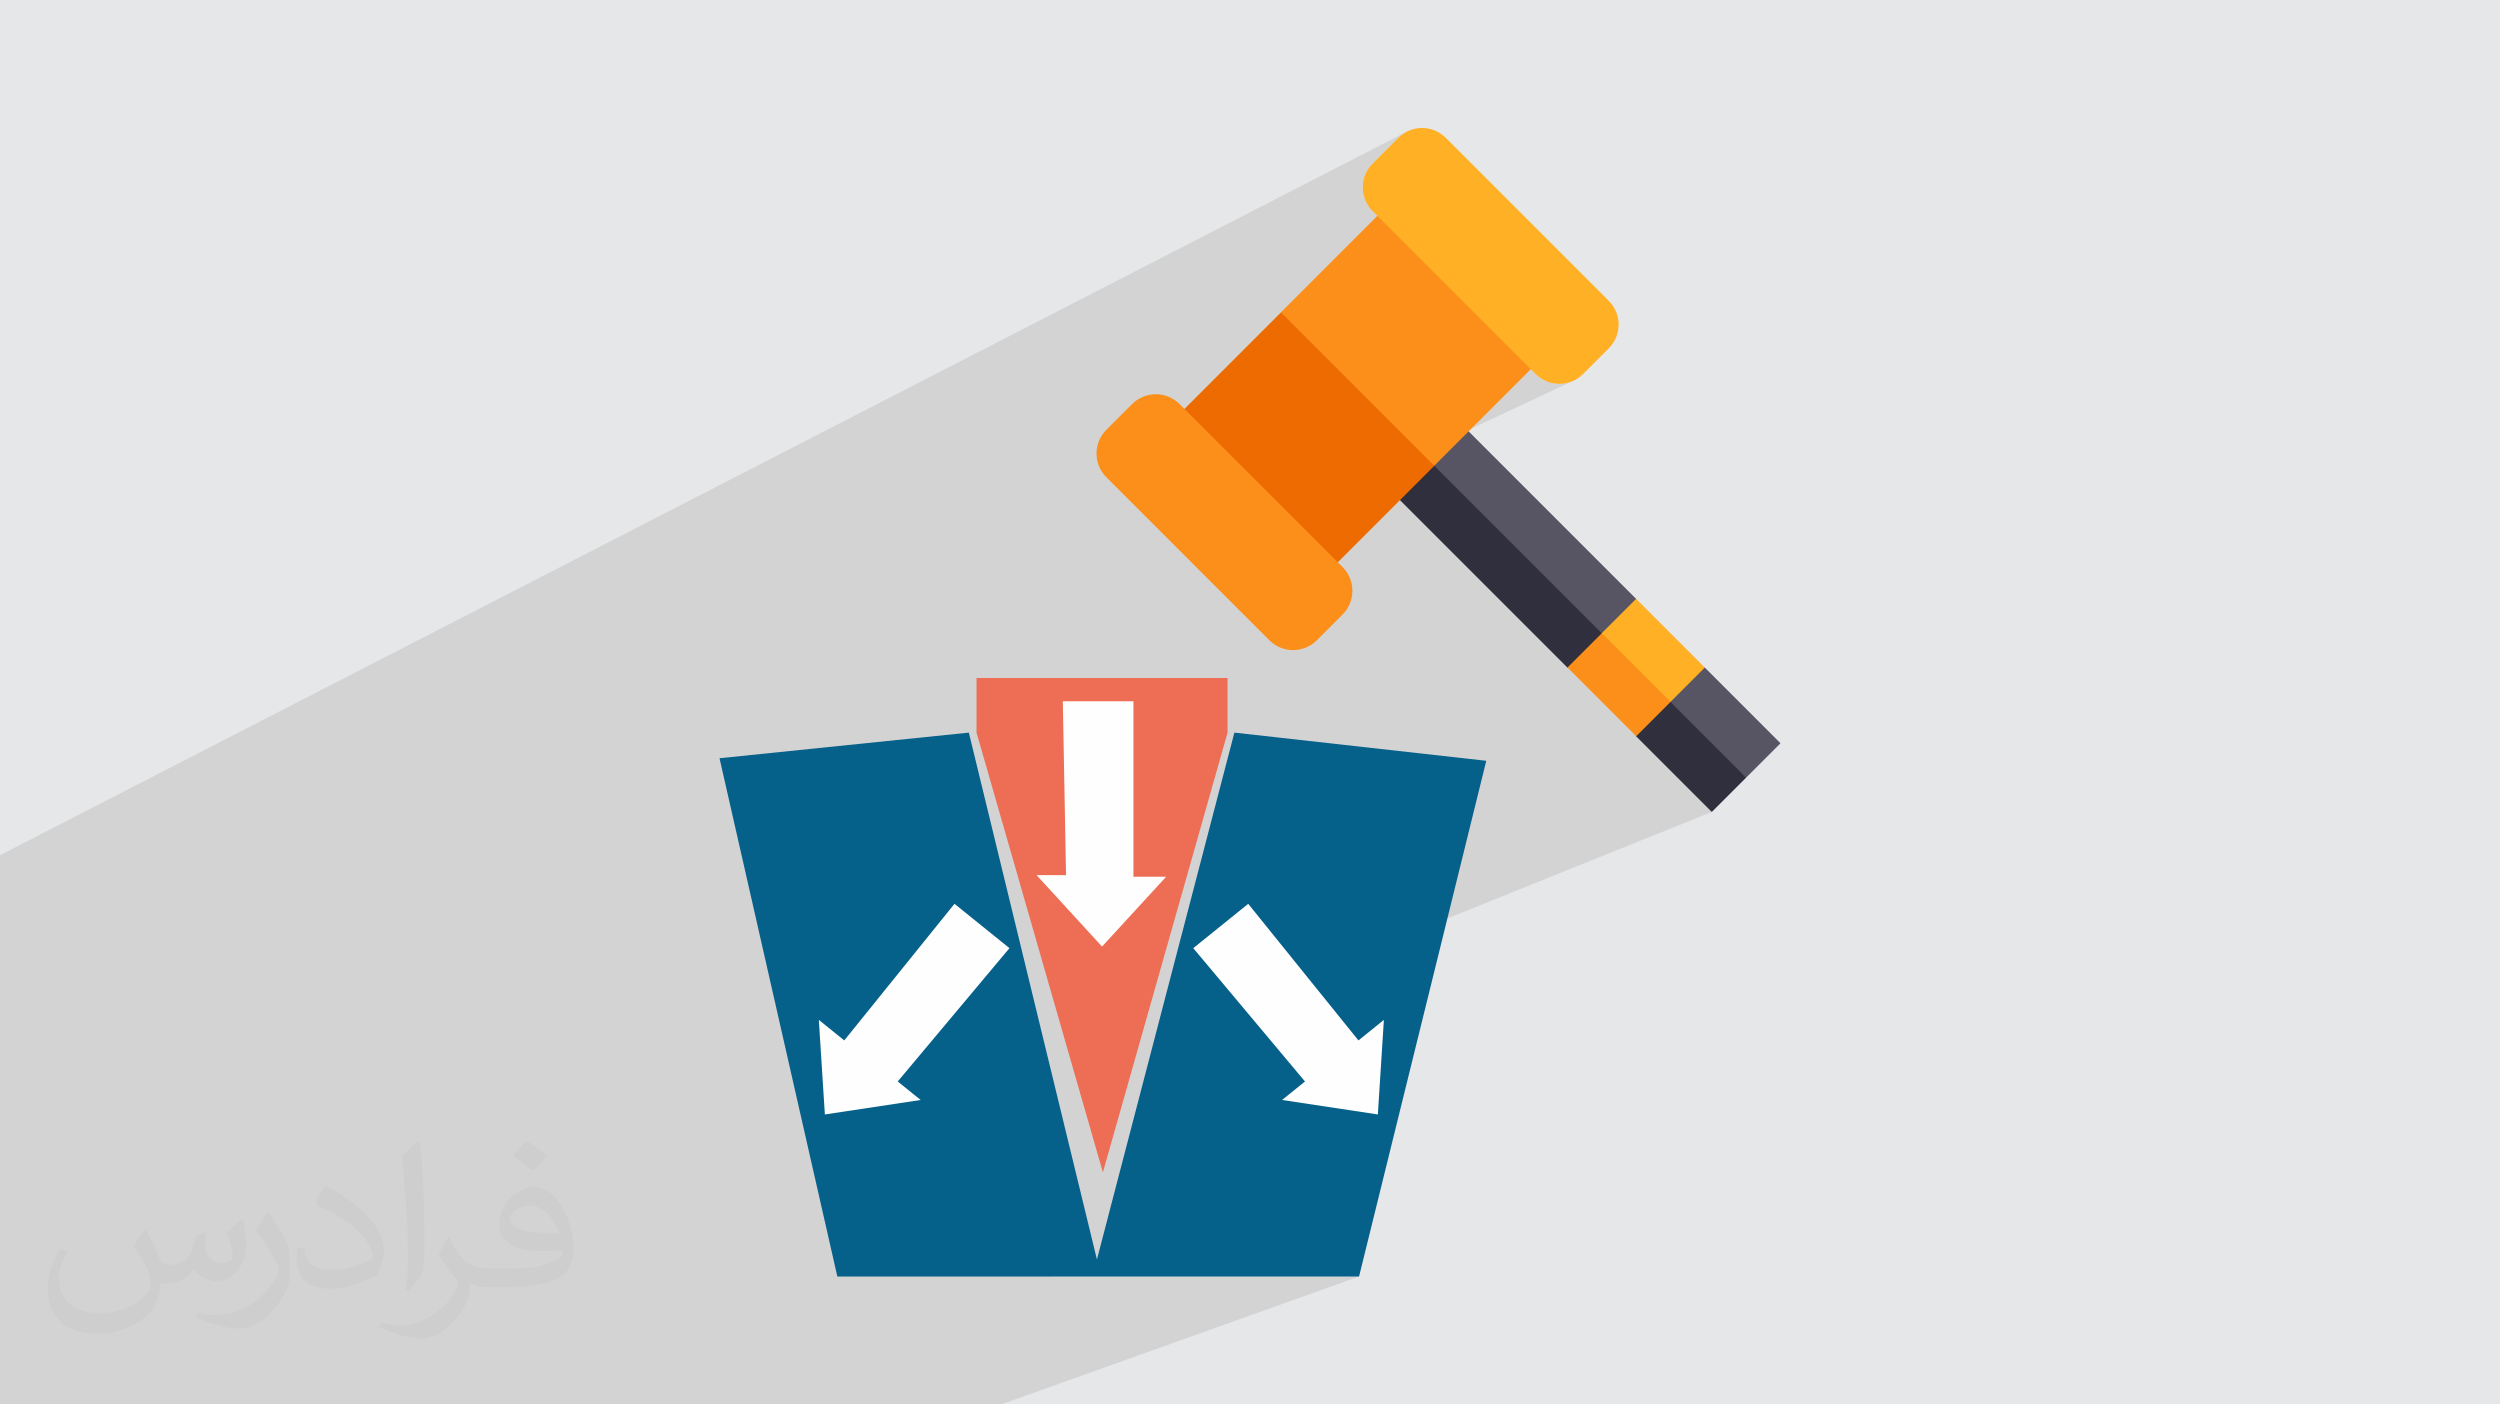 <?xml version="1.0" encoding="UTF-8"?>
<!DOCTYPE svg PUBLIC "-//W3C//DTD SVG 1.0//EN" "http://www.w3.org/TR/2001/REC-SVG-20010904/DTD/svg10.dtd">
<!-- Creator: CorelDRAW -->
<svg xmlns="http://www.w3.org/2000/svg" xml:space="preserve" width="94.192mm" height="52.917mm" version="1.0" style="shape-rendering:geometricPrecision; text-rendering:geometricPrecision; image-rendering:optimizeQuality; fill-rule:evenodd; clip-rule:evenodd"
viewBox="0 0 9404.92 5283.66"
 xmlns:xlink="http://www.w3.org/1999/xlink"
 xmlns:xodm="http://www.corel.com/coreldraw/odm/2003">
 <defs>
  <style type="text/css">
   <![CDATA[
    .fil10 {fill:#FEFEFE}
    .fil9 {fill:#ED6E54}
    .fil8 {fill:#05608A}
    .fil4 {fill:#302F3D;fill-rule:nonzero}
    .fil3 {fill:#575563;fill-rule:nonzero}
    .fil7 {fill:#ED6B00;fill-rule:nonzero}
    .fil6 {fill:#FC8F1A;fill-rule:nonzero}
    .fil5 {fill:#FFB024;fill-rule:nonzero}
    .fil2 {fill:#373435;fill-opacity:0.031}
    .fil1 {fill:#2B2A29;fill-opacity:0.102}
    .fil0 {fill:#E6E7E8}
   ]]>
  </style>
 </defs>
 <g id="Layer_x0020_1">
  <polygon class="fil0" points="-0,0 9404.92,0 9404.92,5283.66 -0,5283.66 "/>
  <polygon class="fil1" points="-0,4641.31 -0,4568.21 -0,4566.62 -0,4524.1 -0,4468.93 -0,4465.11 -0,4439.19 -0,4367.17 -0,4266.85 -0,4263.32 -0,4130.94 -0,4126.17 -0,4071.22 -0,4016.8 -0,3981.06 -0,3820.62 -0,3768.72 -0,3736.41 -0,3670.71 -0,3629.7 -0,3623.52 -0,3574.65 -0,3574.35 -0,3405.04 -0,3386.9 -0,3260.73 -0,3222.7 -0,3217.22 5290.92,495.92 5280.17,502.27 5269.94,509.79 5260.36,518.46 5163.54,615.28 5154.88,624.86 5147.36,635.09 5141.01,645.84 5135.8,657.05 5131.76,668.61 5128.87,680.44 5127.14,692.45 5126.56,704.56 5127.14,716.67 5128.87,728.68 5131.76,740.51 5135.8,752.07 5141.01,763.28 5147.36,774.04 5150.33,778.08 5282.61,711.08 5181.7,812 5776.82,1407.13 5786.41,1415.8 5796.63,1423.32 5807.39,1429.68 5818.59,1434.88 5830.15,1438.92 5841.99,1441.81 5854,1443.54 5866.11,1444.12 5878.21,1443.54 5890.22,1441.81 5902.05,1438.92 5913.62,1434.88 5924.83,1429.68 5325.61,1710.6 5350.35,1742.73 5395.59,1752.06 5367.58,1765.11 5795.32,2320.56 5868.4,2377.69 6154.91,2252.93 6025.69,2382.15 6025.71,2382.19 6026.06,2382.04 6284.47,2640.45 6249.37,2675.55 6568.89,2925.35 6384.98,2999.9 6439.66,3054.58 4912.94,3669.27 5086.09,3883.86 5206.12,3836.8 5183.42,4192.56 4168.47,4577.39 4126.57,4737.95 3954.6,4802.19 5112.7,4802.19 3765.8,5283.66 2665.75,5283.66 2305.73,5283.66 1901.57,5283.66 1885.85,5283.66 1603.5,5283.66 1515.47,5283.66 903.29,5283.66 759.56,5283.66 649.97,5283.66 423.05,5283.66 169.15,5283.66 31.8,5283.66 -0,5283.66 -0,5250.7 -0,5177.84 -0,5162.42 -0,5147.79 -0,5118.74 -0,5022.24 -0,4981.71 -0,4959.38 -0,4805.45 "/>
  <path class="fil2" d="M548.54 4627.69c17.95,27.21 29.6,53.36 40.96,82.43 8.45,16.91 12.93,48.09 52.57,48.09 11.61,0 28.28,-3.42 43.06,-11.61 16.63,-8.73 29.32,-21.94 35.94,-42l15.85 -53.36 38.57 -19.02 2.64 2.64c-5.27,20.09 -6.59,39.36 -6.59,54.43 0,44.63 38.57,61.56 69.22,61.56 17.95,0 34.09,-8.73 34.09,-25.11 0,-21.13 -8.98,-57.06 -20.62,-89.29 17.95,-17.95 35.94,-35.94 56.53,-50.47l3.17 1.6c8.98,38.04 14,75.56 14,100.66 0,24.57 -10.83,51.79 -19.81,69.49 -18.49,34.87 -51.25,62.62 -90.87,62.62 -30.1,0 -63.65,-15.07 -86.66,-43.06l-1.32 0c-21.66,26.96 -55.22,51.25 -108.86,51.25l-16.63 0c-2.64,35.41 -10.29,60.49 -21.94,82.95 -31.95,62.34 -126.81,106.47 -216.1,106.47 -124.17,0 -186.51,-71.59 -186.51,-166.96 0,-58.91 19.27,-113.6 48.88,-152.42l24.29 10.04c-18.49,35.41 -30.91,68.68 -30.91,101.45 0,89.29 72.66,131.83 156.4,131.83 77.68,0 173.83,-49.41 191.28,-106.72 -6.59,-62.62 -30.1,-91.93 -66.04,-148.99 10.83,-19.02 24.83,-38.04 42.28,-58.38l3.17 0 0 0 0 0 -0.02 -0.09zm1432.13 -336.04c26.15,16.39 51.79,35.66 76.87,57.85 -14,19.81 -31.45,37.79 -53.11,53.64 -25.11,-20.34 -50.19,-37.79 -75.84,-56.27 17.42,-19.55 34.62,-38.29 52.04,-55.22l0 0 0 0 0 0 0 0 0 0 0.03 0zm13.47 244.11c-42.28,0 -76.87,27.75 -76.87,48.34 0,44.13 84.53,57.85 185.72,57.31 -12.68,-51.79 -57.06,-105.68 -108.86,-105.68l0.01 0.03zm-94.86 236.19c54.96,0 103.04,-1.6 139.74,-10.83 40.96,-10.29 75.56,-30.91 75.56,-45.17 0,-3.7 0,-8.19 -1.32,-11.89 -22.98,2.11 -49.41,2.11 -72.38,2.11 -74.49,0 -131.55,-16.91 -154.02,-58.66 -5.55,-11.61 -9.51,-24.57 -9.51,-39.36 0,-40.43 17.42,-79.79 48.09,-107 25.61,-22.45 53.89,-36.44 82.67,-36.44 52.04,0 93.51,41.75 122.57,107.54 15.85,35.94 26.68,77.4 26.68,129.72 0,34.87 -9.51,64.19 -31.17,85.85 -40.43,39.11 -114.92,53.89 -229.04,53.89l-51.79 0 0 0 -13.47 0c-28.28,0 -48.62,-5.02 -64.72,-17.42l-2.64 0c0.79,6.59 1.32,12.93 1.32,19.02 0,25.61 -8.45,58.38 -25.61,84.53 -50.72,75.3 -105.68,108.04 -153.24,108.04 -48.09,0 -107,-18.49 -160.11,-42.54l9.51 -18.49c17.17,7.13 40.96,11.89 73.7,11.89 85.85,0 198.66,-82.43 212.66,-163 -3.17,-6.59 -8.98,-15.32 -17.17,-24.57 -25.11,-29.85 -40.96,-54.68 -55.75,-80.83 12.68,-25.11 24.29,-45.17 35.13,-63.4l4.49 -0.53c36.72,74.77 69.99,117.55 144.23,117.55l11.61 0 0 0 53.89 0 0 0 0 0 0 0 0 0 0 0 0.09 0.01zm-371.98 79c6.34,-34.34 6.87,-72.91 6.87,-108.86l0 -53.36c0,-99.6 -12.68,-244.36 -22.98,-338.68 17.95,-19.27 43.06,-42 62.87,-57.31l5.81 1.6c13.47,118.62 16.63,256 16.63,383.06 0,33.3 -1.32,65.79 -4.49,89.55 -1.85,30.1 -19.27,52.83 -56.53,87.7l-8.19 -3.7zm-382.8 -157.19c1.85,46.77 24.83,83.49 105.15,83.49 49.93,0 92.19,-12.93 138.96,-35.13 8.45,-3.7 12.93,-8.73 12.93,-12.93 0,-29.32 -22.45,-68.15 -60.23,-103.55 -36.72,-33.3 -85.34,-62.62 -130.76,-82.18 -15.6,-6.59 -20.62,-13.47 -20.62,-20.09 0,-13.47 17.95,-41.75 32.77,-62.09l5.02 -0.53c52.04,27.21 110.17,67.64 153.24,112.53 39.11,41.47 63.4,83.49 63.4,129.19 0,33.81 -10.29,65.51 -26.96,95.11 -57.06,28.79 -117.83,50.72 -178.06,50.72 -73.17,0 -123.1,-34.34 -123.1,-114.92 0,-8.73 0,-22.19 3.17,-39.64l25.11 0 0 0 0 0 0 0 0 0 0 0 -0.02 0zm-132.37 -132.9l45.45 73.45c16.63,27.21 32.23,56.81 32.23,103.55l0 59.7c0,48.34 -30.91,100.13 -80.83,151.38 -39.11,34.62 -73.7,49.41 -105.68,49.41 -47.55,0 -101.98,-14.79 -164.85,-41.75l7.13 -18.49c19.81,5.27 42.79,9.77 71.06,9.77 90.36,-0.53 182.8,-66.57 225.08,-147.15 5.02,-9.26 6.87,-17.95 6.87,-24.04 0,-9.26 -5.02,-19.55 -8.98,-28.79 -22.98,-43.31 -48.62,-82.95 -76.87,-119.68 14.79,-23.25 29.6,-45.7 45.7,-67.9l3.7 0.53 0 0 0 0 0 0 0 0 0 0 -0.02 0.01z"/>
  <g id="_2450518352480">
   <g>
    <polygon class="fil3" points="5359.31,1457.3 6154.91,2252.93 6223.66,2469.32 6413.36,2511.38 6698.11,2796.13 6568.89,2925.35 5795.32,2320.56 5230.07,1586.54 "/>
    <polygon class="fil4" points="6154.91,2769.84 6098.35,2580.97 5896.47,2511.38 5100.85,1715.76 5230.07,1586.54 6568.9,2925.35 6439.66,3054.58 "/>
    <polygon class="fil5" points="6154.91,2252.93 6413.36,2511.38 6284.14,2640.61 6098.35,2580.96 6025.69,2382.15 "/>
    <polygon class="fil6" points="6284.47,2640.45 6026.06,2382.04 5896.85,2511.24 6155.26,2769.66 "/>
    <polygon class="fil6" points="5282.61,711.08 5859.59,1288.06 5395.59,1752.06 4875.11,1644.81 4818.61,1175.08 "/>
    <polygon class="fil7" points="5395.89,1752.12 4819.01,1175.24 4355.08,1639.17 4931.96,2216.05 "/>
    <path class="fil5" d="M5955.39 1407.13l96.81 -96.81c49.32,-49.31 49.32,-129.26 0,-178.57l-613.28 -613.29c-49.31,-49.32 -129.26,-49.32 -178.57,0l-96.81 96.82c-49.32,49.31 -49.32,129.25 0,178.57l613.28 613.28c49.31,49.33 129.25,49.33 178.57,0z"/>
    <path class="fil6" d="M4953.86 2408.68l96.81 -96.81c49.31,-49.32 49.31,-129.27 0,-178.58l-613.28 -613.28c-49.32,-49.32 -129.26,-49.32 -178.58,0l-96.81 96.81c-49.32,49.32 -49.32,129.26 0,178.58l613.28 613.28c49.31,49.31 129.26,49.31 178.58,0z"/>
   </g>
   <polygon class="fil8" points="2706.81,2852.42 3644.75,2756.06 4126.57,4737.95 4643.73,2756.06 5591.31,2862.07 5112.7,4802.19 3150.08,4802.19 "/>
   <polygon class="fil9" points="3673.66,2550.49 4618.03,2550.49 4618.03,2756.06 4149.06,4410.31 3673.66,2756.06 "/>
   <polygon class="fil10" points="3998.29,2638.02 4263.94,2638.02 4263.94,3298.36 4386.9,3298.36 4145.84,3560.98 3899.62,3292.3 4010.43,3292.3 "/>
   <polygon class="fil10" points="4489.01,3566.91 4695.76,3400.1 5110.42,3914.01 5206.12,3836.8 5183.42,4192.56 4823.07,4138.08 4909.32,4068.49 "/>
   <polygon class="fil10" points="3797.5,3566.91 3590.75,3400.1 3176.1,3914.01 3080.41,3836.8 3103.09,4192.56 3463.45,4138.08 3377.2,4068.49 "/>
  </g>
 </g>
</svg>
